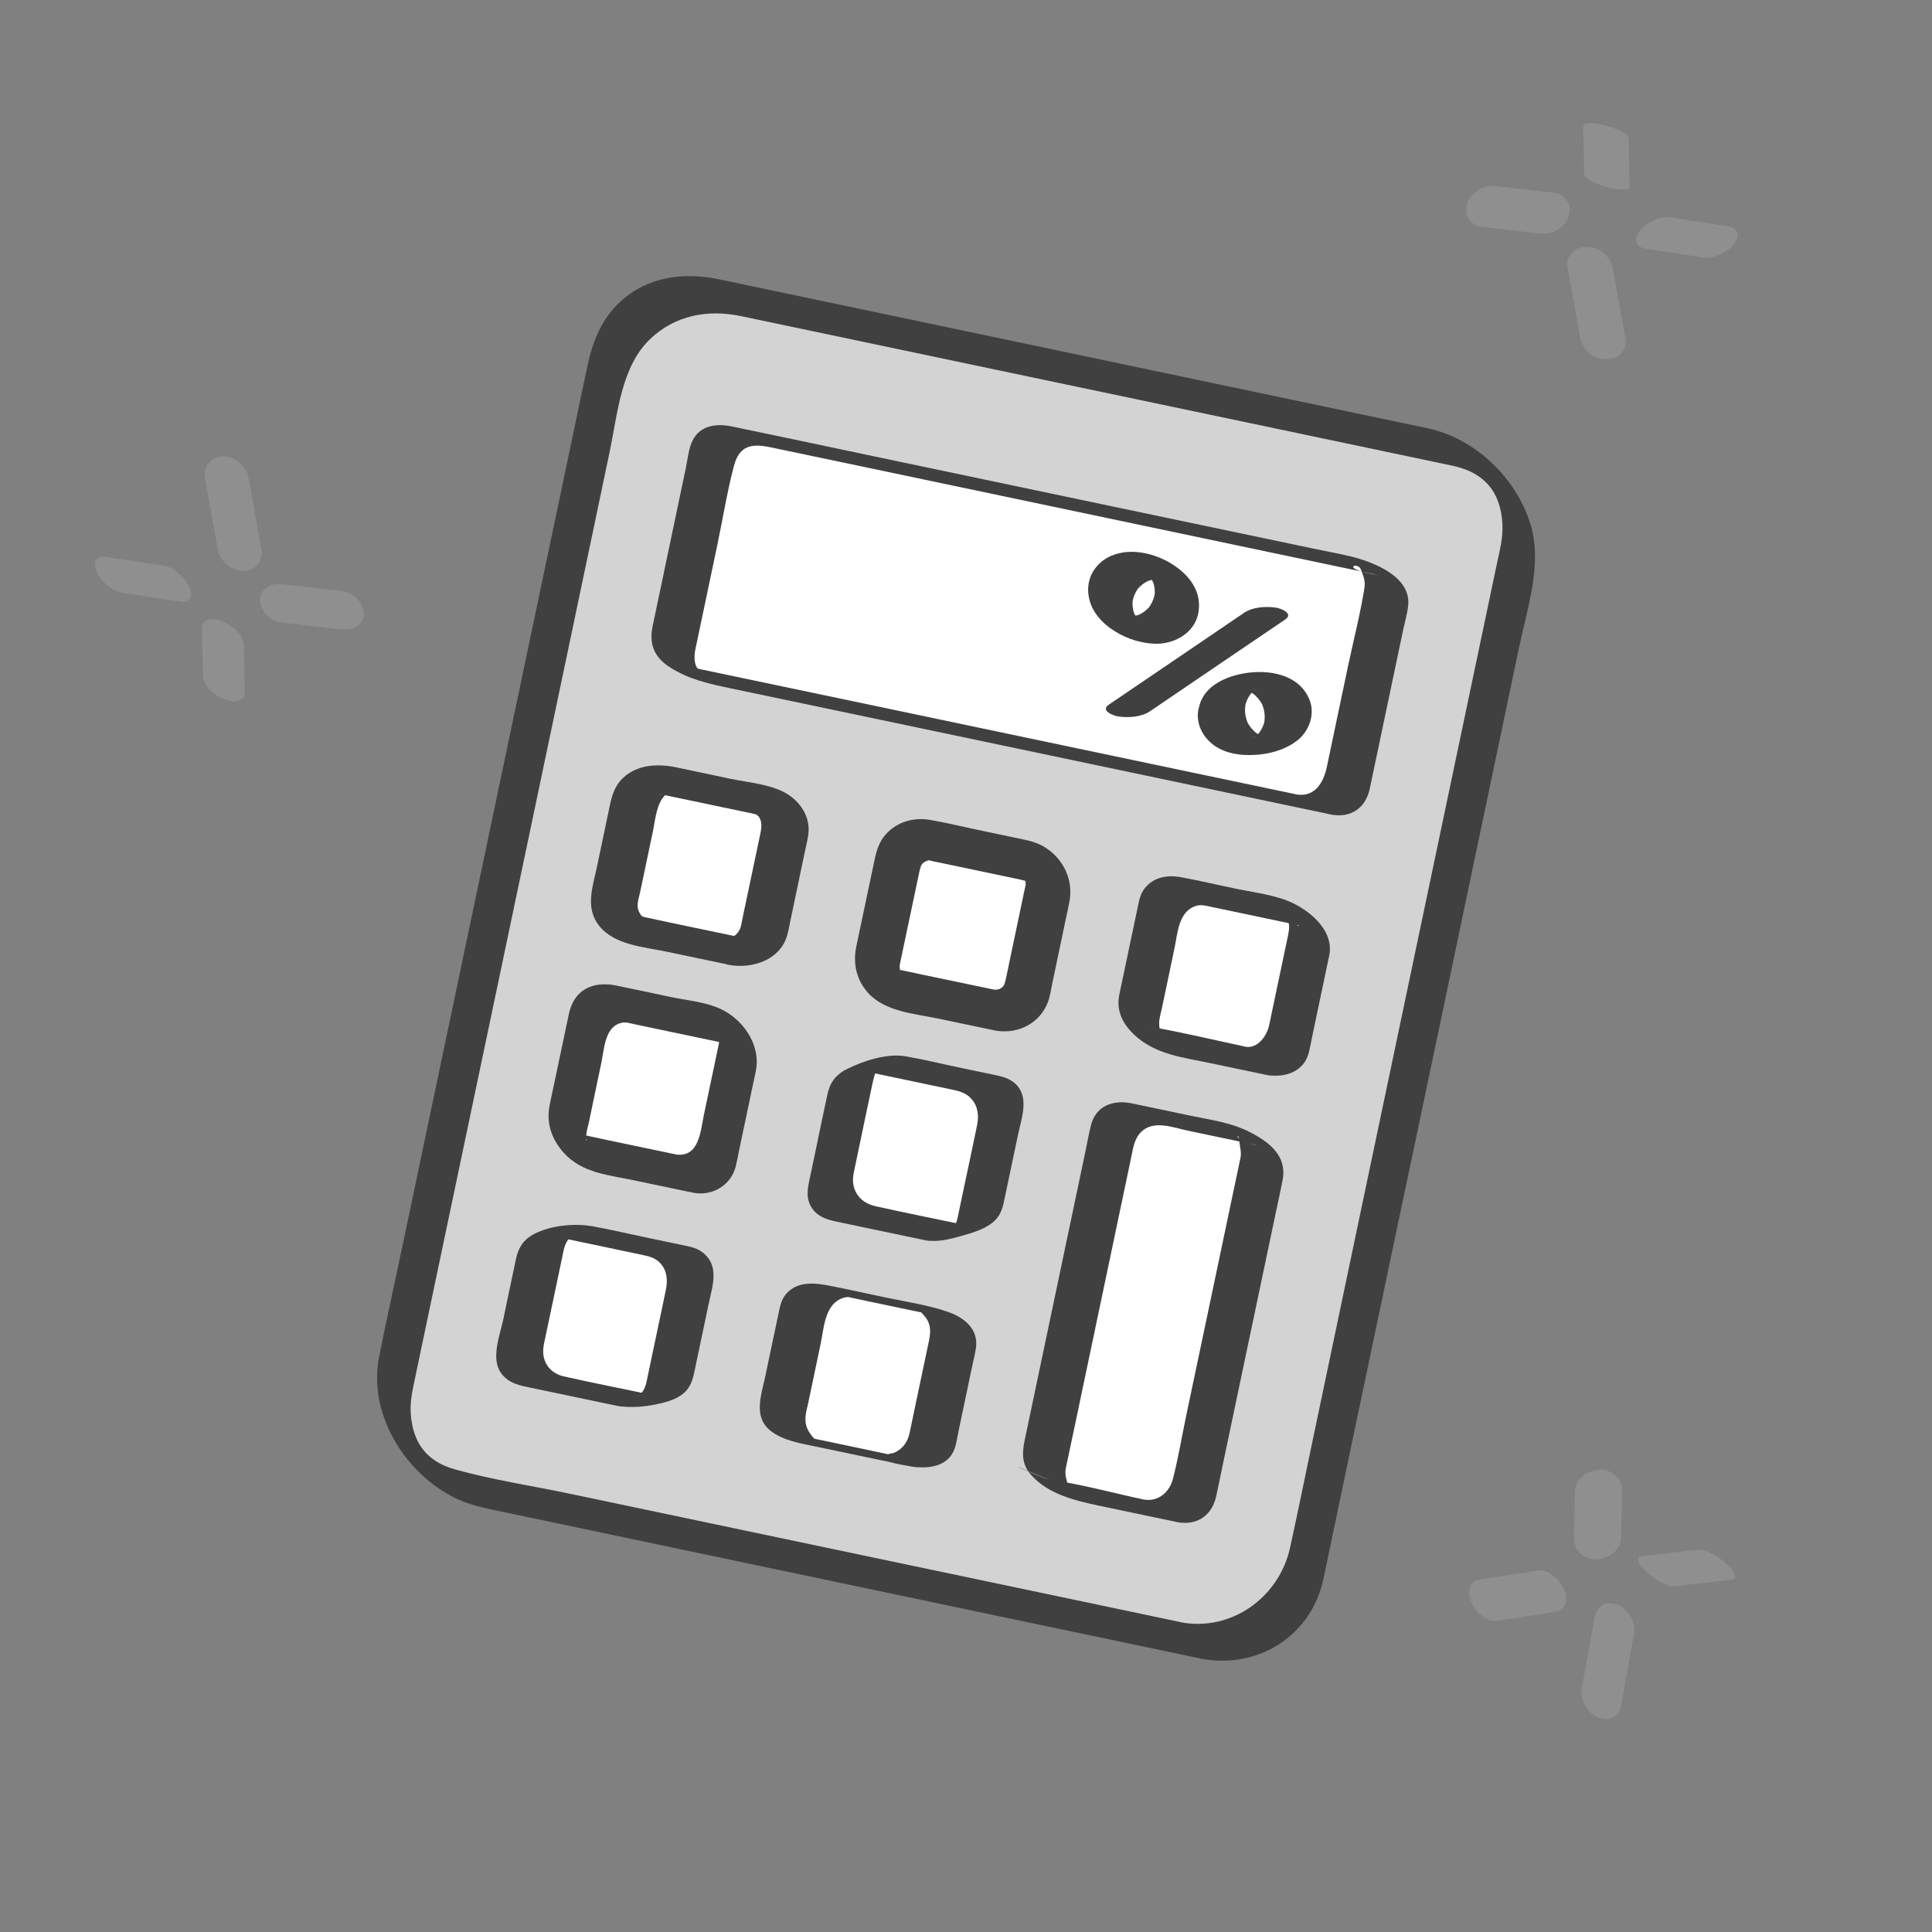 <svg width="62" height="62" viewBox="0 0 62 62" fill="none" xmlns="http://www.w3.org/2000/svg">
<rect x="0" y="0" width="62" height="62" fill="#808080" stroke="none"/>
<path d="M19.469 11.923L12.71 44.079C12.354 45.773 13.438 47.434 15.132 47.79L38.217 52.642C39.911 52.998 41.572 51.914 41.928 50.22L48.687 18.064C49.043 16.371 47.958 14.71 46.265 14.354L23.179 9.501C21.486 9.146 19.825 10.23 19.469 11.923Z" fill="#D3D3D3"/>
<path d="M37.888 52.056C36.672 51.8 35.456 51.544 34.24 51.288C31.582 50.73 28.927 50.172 26.27 49.614C23.618 49.057 20.963 48.499 18.312 47.941C17.081 47.682 15.806 47.493 14.594 47.152C13.694 46.899 13.252 46.308 13.182 45.378C13.161 45.076 13.204 44.778 13.265 44.485C13.35 44.068 13.438 43.653 13.527 43.235C13.929 41.321 14.331 39.407 14.734 37.493C15.31 34.747 15.889 32.001 16.465 29.258L18.23 20.858C18.674 18.74 19.119 16.619 19.564 14.501C19.817 13.3 19.927 11.788 20.848 10.895C21.652 10.115 22.716 9.92 23.78 10.145L25.694 10.547C28.144 11.063 30.595 11.578 33.045 12.093C35.825 12.678 38.604 13.26 41.384 13.845L46.382 14.897C46.556 14.933 46.73 14.967 46.9 15.022C47.76 15.296 48.165 15.918 48.214 16.817C48.238 17.262 48.12 17.701 48.028 18.134L47.013 22.961L45.37 30.776L43.563 39.371C43.069 41.718 42.576 44.064 42.085 46.411C41.856 47.502 41.637 48.593 41.396 49.681C41.046 51.263 39.51 52.37 37.885 52.059C37.574 51.998 37.696 52.336 37.787 52.504C37.925 52.751 38.236 53.171 38.54 53.229C40.335 53.574 42.054 52.525 42.46 50.715C42.533 50.392 42.597 50.066 42.664 49.739C43.051 47.889 43.441 46.042 43.828 44.192C44.407 41.434 44.986 38.676 45.569 35.918C46.151 33.159 46.776 30.172 47.379 27.298C47.839 25.11 48.299 22.925 48.757 20.736C49.022 19.481 49.506 18.073 49.11 16.808C48.647 15.323 47.333 14.065 45.809 13.742C45.258 13.626 44.706 13.51 44.154 13.394L36.934 11.876C34.078 11.276 31.222 10.675 28.367 10.075C26.611 9.706 24.852 9.338 23.097 8.969C21.96 8.731 20.814 8.856 19.915 9.673C19.299 10.234 19.016 10.968 18.848 11.758L17.903 16.256L16.258 24.083C15.645 27.003 15.032 29.919 14.417 32.839L12.881 40.148C12.643 41.276 12.393 42.403 12.167 43.537C11.811 45.323 12.923 47.176 14.49 48.014C15.032 48.304 15.599 48.408 16.191 48.529C18.254 48.962 20.317 49.395 22.381 49.831C25.27 50.437 28.159 51.044 31.049 51.654C33.222 52.111 35.395 52.568 37.565 53.022C37.888 53.089 38.214 53.159 38.537 53.226C38.86 53.293 38.723 52.943 38.635 52.781C38.495 52.531 38.19 52.12 37.882 52.056H37.888Z" fill="#404040"/>
<path d="M22.854 14.654L21.605 20.598C21.505 21.074 21.81 21.541 22.286 21.641L42.195 25.826C42.671 25.926 43.138 25.621 43.238 25.145L44.488 19.201C44.588 18.725 44.283 18.258 43.807 18.157L23.898 13.973C23.422 13.873 22.954 14.178 22.854 14.654Z" fill="white"/>
<path d="M41.738 25.521C40.602 25.284 39.465 25.043 38.328 24.805L31.001 23.266C28.703 22.785 26.405 22.3 24.107 21.818L22.177 21.413C22.068 21.392 21.952 21.349 21.839 21.343C21.784 21.34 22.473 21.593 22.473 21.605C22.476 21.559 22.348 21.413 22.33 21.355C22.278 21.209 22.281 21.059 22.302 20.907C22.312 20.843 22.33 20.776 22.342 20.712L23.019 17.491C23.195 16.652 23.333 15.793 23.549 14.964C23.765 14.135 24.326 14.269 24.917 14.394L27.066 14.845C29.428 15.342 31.793 15.839 34.155 16.335C36.545 16.838 38.937 17.341 41.327 17.844L43.592 18.32C43.777 18.359 43.96 18.402 44.146 18.435C44.18 18.441 44.213 18.451 44.25 18.457C44.25 18.457 44.253 18.457 44.256 18.457C42.927 18.259 43.567 18.003 43.671 18.271C43.756 18.49 43.823 18.646 43.783 18.889C43.649 19.724 43.433 20.554 43.259 21.38L42.58 24.61C42.476 25.101 42.208 25.585 41.613 25.497C41.3 25.451 41.741 25.741 41.793 25.771C42.086 25.939 42.43 26.098 42.766 26.149C43.396 26.244 43.835 25.896 43.96 25.299L44.238 23.976L45.021 20.249C45.079 19.974 45.167 19.688 45.192 19.404C45.268 18.484 44.042 18.024 43.332 17.853C42.936 17.759 42.534 17.686 42.138 17.603L35.676 16.247L27.871 14.607C26.411 14.299 24.954 13.989 23.494 13.687C23.016 13.589 22.497 13.632 22.238 14.111C22.098 14.373 22.071 14.726 22.01 15.013L21.233 18.716L20.943 20.096C20.827 20.645 20.98 21.075 21.47 21.395C22.095 21.806 22.756 21.943 23.464 22.093C25.442 22.507 27.42 22.925 29.398 23.339L37.331 25.006C39.017 25.36 40.702 25.717 42.391 26.07C42.476 26.088 42.564 26.107 42.65 26.125C42.9 26.177 42.939 26.107 42.723 25.957C42.446 25.765 42.068 25.595 41.735 25.524L41.738 25.521Z" fill="#404040"/>
<path d="M20.378 25.738L19.731 28.816C19.631 29.292 19.936 29.759 20.412 29.859L23.49 30.506C23.966 30.606 24.433 30.302 24.533 29.825L25.18 26.747C25.28 26.271 24.975 25.804 24.499 25.704L21.421 25.057C20.945 24.957 20.478 25.262 20.378 25.738Z" fill="white"/>
<path d="M23.746 30.075C22.746 29.865 21.747 29.663 20.747 29.444C20.695 29.432 20.643 29.423 20.591 29.407C20.698 29.438 20.61 29.417 20.576 29.374C20.521 29.307 20.479 29.215 20.466 29.127C20.445 28.965 20.512 28.77 20.546 28.612L20.945 26.716C21.033 26.302 21.061 25.796 21.344 25.518C21.381 25.485 21.43 25.515 21.384 25.503C21.344 25.494 21.271 25.503 21.225 25.494C21.107 25.476 21.164 25.482 21.192 25.485C21.262 25.497 21.335 25.515 21.405 25.531L22.256 25.71L24.057 26.088C24.112 26.101 24.166 26.113 24.224 26.125C24.255 26.131 24.291 26.14 24.316 26.146C24.2 26.11 24.331 26.162 24.371 26.238C24.471 26.424 24.429 26.613 24.389 26.808L23.962 28.834C23.907 29.103 23.846 29.368 23.795 29.636C23.786 29.685 23.776 29.74 23.758 29.785C23.718 29.892 23.648 29.977 23.557 30.041C23.59 30.02 23.499 30.063 23.499 30.063C23.478 30.044 23.773 30.072 23.548 30.032C23.28 29.987 22.777 30.069 22.734 30.41C22.691 30.767 23.17 30.928 23.432 30.971C24.096 31.081 24.916 30.843 25.203 30.179C25.291 29.977 25.322 29.749 25.367 29.535L25.809 27.426C25.849 27.231 25.898 27.036 25.931 26.841C26.035 26.256 25.706 25.726 25.203 25.445C24.7 25.165 24.011 25.11 23.45 24.994C22.89 24.878 22.283 24.747 21.701 24.625C21.119 24.503 20.454 24.528 19.991 24.967C19.741 25.204 19.647 25.497 19.576 25.82L19.156 27.82C19.022 28.457 18.769 29.136 19.229 29.712C19.726 30.331 20.671 30.389 21.396 30.541L23.228 30.925C23.53 30.989 24.014 31.032 24.197 30.709C24.368 30.41 23.996 30.121 23.74 30.066L23.746 30.075Z" fill="#404040"/>
<path d="M28.811 27.649L28.165 30.728C28.064 31.204 28.369 31.671 28.845 31.771L31.924 32.418C32.4 32.518 32.867 32.213 32.967 31.737L33.614 28.659C33.714 28.183 33.409 27.716 32.933 27.616L29.855 26.969C29.379 26.869 28.912 27.174 28.811 27.649Z" fill="white"/>
<path d="M31.9 31.758C30.904 31.547 29.907 31.346 28.91 31.13C28.895 31.127 28.788 31.096 28.84 31.114C28.947 31.148 28.877 31.175 28.849 31.105C28.889 31.218 28.91 31.096 28.849 31.09C28.901 31.096 28.907 31.264 28.874 31.099C28.892 31.191 28.865 30.992 28.868 30.983C28.865 31.023 28.883 30.938 28.883 30.925C28.898 30.837 28.919 30.746 28.938 30.657L29.337 28.765L29.492 28.03C29.502 27.993 29.508 27.954 29.517 27.917C29.559 27.747 29.593 27.692 29.727 27.634C29.812 27.597 29.794 27.603 29.88 27.625C29.889 27.625 29.895 27.628 29.904 27.631C29.977 27.649 30.05 27.661 30.123 27.676L30.925 27.844L32.748 28.228C32.805 28.24 32.879 28.268 32.936 28.268C32.946 28.268 32.952 28.271 32.961 28.274L32.918 28.268C32.857 28.231 32.851 28.228 32.9 28.259C32.946 28.289 32.94 28.286 32.882 28.24C32.943 28.304 32.946 28.31 32.894 28.256C32.866 28.201 32.909 28.277 32.912 28.329C32.927 28.582 32.912 28.381 32.912 28.387C32.912 28.39 32.912 28.393 32.912 28.396C32.906 28.454 32.888 28.515 32.876 28.569L32.446 30.618C32.391 30.877 32.339 31.133 32.284 31.392C32.269 31.462 32.242 31.565 32.226 31.599C32.159 31.736 32.004 31.773 31.903 31.758C31.553 31.7 31.196 31.937 31.208 32.312C31.221 32.705 31.589 33.013 31.955 33.074C32.671 33.193 33.375 32.843 33.631 32.151C33.698 31.974 33.723 31.776 33.762 31.593L34.21 29.456C34.247 29.28 34.29 29.103 34.32 28.926C34.445 28.24 34.14 27.585 33.555 27.204C33.275 27.021 32.958 26.963 32.638 26.896L31.663 26.692C31.062 26.567 30.465 26.421 29.861 26.314C29.331 26.22 28.794 26.366 28.429 26.771C28.215 27.009 28.13 27.289 28.066 27.591L27.63 29.661C27.578 29.907 27.523 30.154 27.475 30.401C27.371 30.931 27.487 31.45 27.856 31.861C28.401 32.468 29.364 32.532 30.12 32.69L31.952 33.074C32.303 33.147 32.659 32.882 32.647 32.519C32.635 32.114 32.266 31.834 31.9 31.758Z" fill="#404040"/>
<path d="M18.873 32.896L18.226 35.974C18.126 36.45 18.431 36.917 18.907 37.017L21.985 37.664C22.461 37.764 22.928 37.46 23.028 36.983L23.675 33.905C23.775 33.429 23.47 32.962 22.994 32.862L19.916 32.215C19.44 32.115 18.973 32.42 18.873 32.896Z" fill="white"/>
<path d="M21.82 37.073C20.821 36.862 19.821 36.661 18.821 36.442C18.806 36.439 18.666 36.405 18.666 36.405C18.672 36.393 18.806 36.549 18.809 36.552C18.852 36.582 18.803 36.661 18.809 36.524C18.809 36.5 18.809 36.457 18.812 36.427C18.824 36.296 18.867 36.161 18.895 36.03L19.3 34.095C19.388 33.678 19.41 32.974 19.903 32.836C19.931 32.827 19.961 32.818 19.992 32.812C19.989 32.812 20.226 32.821 20.108 32.812C20.041 32.806 20.083 32.809 20.102 32.812C20.172 32.824 20.245 32.842 20.315 32.858L21.165 33.038L22.966 33.415C23.021 33.428 23.076 33.44 23.134 33.452C23.158 33.458 23.226 33.473 23.226 33.473C23.216 33.489 23.061 33.297 23.067 33.297C23.122 33.306 23.04 33.629 23.027 33.696L22.588 35.781C22.479 36.308 22.433 37.17 21.671 37.045C21.314 36.987 21.357 37.438 21.452 37.637C21.61 37.963 21.924 38.222 22.284 38.283C22.878 38.38 23.46 38.027 23.61 37.435C23.649 37.274 23.68 37.106 23.713 36.945L24.158 34.827C24.192 34.668 24.228 34.513 24.259 34.354C24.405 33.58 23.92 32.818 23.253 32.443C22.747 32.16 22.076 32.111 21.522 31.995C20.967 31.879 20.358 31.745 19.772 31.626C19.297 31.532 18.794 31.596 18.483 32.01C18.319 32.23 18.27 32.458 18.218 32.717L17.785 34.772C17.736 35.009 17.681 35.244 17.636 35.482C17.523 36.052 17.712 36.585 18.108 37.012C18.693 37.643 19.519 37.704 20.312 37.871L22.143 38.255C22.442 38.319 22.649 38.17 22.567 37.847C22.485 37.524 22.146 37.143 21.817 37.073H21.82Z" fill="#404040"/>
<path d="M27.306 34.808L26.659 37.886C26.559 38.362 26.863 38.829 27.34 38.929L30.418 39.576C30.894 39.676 31.361 39.371 31.461 38.895L32.108 35.817C32.208 35.341 31.903 34.874 31.427 34.774L28.349 34.127C27.873 34.027 27.406 34.331 27.306 34.808Z" fill="white"/>
<path d="M31.116 39.343C30.11 39.133 29.104 38.932 28.099 38.709C27.769 38.636 27.507 38.441 27.407 38.109C27.34 37.887 27.385 37.676 27.434 37.46L27.821 35.61L27.992 34.805C28.041 34.577 28.083 34.357 28.26 34.18C28.419 34.025 28.595 34.031 27.934 34.217C27.273 34.403 27.422 34.318 27.648 34.354C27.657 34.354 27.666 34.357 27.678 34.36C27.748 34.373 27.821 34.391 27.891 34.406L28.742 34.586L30.543 34.964C30.79 35.016 31.015 35.074 31.186 35.278C31.393 35.522 31.415 35.817 31.354 36.116C31.223 36.765 31.082 37.411 30.945 38.06L30.759 38.944C30.747 38.996 30.738 39.051 30.726 39.103C30.692 39.237 30.64 39.356 30.552 39.462C30.522 39.499 30.482 39.526 30.451 39.563C30.162 39.773 30.433 39.703 31.259 39.359C31.21 39.359 31.165 39.356 31.116 39.343C30.829 39.295 30.464 39.444 30.195 39.532C30.055 39.578 29.894 39.621 29.772 39.706C29.75 39.721 29.629 39.788 29.72 39.804C30.11 39.868 30.512 39.761 30.884 39.654C31.256 39.548 31.658 39.429 31.933 39.161C32.128 38.969 32.186 38.725 32.237 38.469L32.673 36.399C32.792 35.839 33.07 35.122 32.497 34.708C32.301 34.568 32.082 34.531 31.854 34.482L30.878 34.278C30.278 34.153 29.68 34.007 29.077 33.9C28.474 33.793 27.727 34.037 27.187 34.302C26.846 34.47 26.642 34.72 26.559 35.092C26.419 35.729 26.291 36.366 26.157 37.006L25.965 37.914C25.907 38.197 25.874 38.466 26.032 38.731C26.209 39.029 26.508 39.133 26.828 39.2L27.891 39.423L29.723 39.807C30 39.865 30.384 39.703 30.643 39.618C30.784 39.572 30.945 39.529 31.067 39.444C31.092 39.429 31.207 39.365 31.119 39.346L31.116 39.343Z" fill="#404040"/>
<path d="M17.338 40.19L16.691 43.269C16.591 43.745 16.896 44.212 17.372 44.312L20.45 44.959C20.926 45.059 21.393 44.754 21.493 44.278L22.14 41.2C22.24 40.724 21.935 40.257 21.459 40.157L18.381 39.51C17.905 39.41 17.438 39.714 17.338 40.19Z" fill="white"/>
<path d="M21.095 44.799C20.092 44.589 19.086 44.394 18.086 44.168C17.788 44.101 17.556 43.906 17.465 43.607C17.398 43.385 17.443 43.175 17.492 42.958L17.876 41.136L18.047 40.319C18.089 40.111 18.12 39.907 18.266 39.74C18.306 39.694 18.355 39.66 18.397 39.618L18.425 39.596C18.693 39.453 18.464 39.477 17.739 39.666C17.748 39.666 17.754 39.666 17.763 39.673C17.836 39.691 17.91 39.703 17.983 39.718L18.784 39.886L20.622 40.273C20.841 40.319 21.043 40.37 21.201 40.55C21.412 40.788 21.43 41.096 21.369 41.389C21.235 42.038 21.098 42.684 20.96 43.333L20.777 44.205C20.765 44.263 20.756 44.317 20.741 44.375C20.713 44.482 20.677 44.58 20.613 44.671C20.585 44.711 20.552 44.747 20.518 44.781C20.208 45.089 20.204 44.653 21.095 44.802C20.756 44.747 20.381 44.802 20.055 44.884C19.97 44.906 19.5 45.067 19.811 45.116C20.272 45.192 20.765 45.14 21.219 45.031C21.515 44.961 21.832 44.851 22.036 44.613C22.207 44.415 22.25 44.18 22.301 43.937L22.74 41.852C22.862 41.27 23.112 40.599 22.521 40.172C22.32 40.026 22.067 39.993 21.829 39.941L20.854 39.737C20.253 39.612 19.656 39.471 19.052 39.359C18.449 39.246 17.666 39.319 17.117 39.612C16.8 39.782 16.636 40.041 16.562 40.383C16.422 41.029 16.291 41.678 16.154 42.327C16.047 42.836 15.742 43.589 16.078 44.061C16.285 44.351 16.584 44.442 16.913 44.509L17.977 44.732L19.808 45.116C20.137 45.186 20.528 45.116 20.848 45.034C20.939 45.009 21.396 44.863 21.091 44.802L21.095 44.799Z" fill="#404040"/>
<path d="M25.774 42.102L25.128 45.181C25.027 45.657 25.332 46.124 25.808 46.224L28.886 46.871C29.362 46.971 29.829 46.666 29.93 46.19L30.576 43.112C30.677 42.636 30.372 42.169 29.896 42.069L26.818 41.422C26.341 41.322 25.875 41.626 25.774 42.102Z" fill="white"/>
<path d="M28.714 46.713C27.712 46.503 26.712 46.286 25.706 46.082C25.362 46.012 26.358 46.426 26.133 46.173C25.947 45.963 25.825 45.768 25.849 45.472C25.862 45.32 25.904 45.168 25.938 45.018L26.34 43.101C26.438 42.632 26.465 41.937 26.953 41.693C26.995 41.672 27.041 41.654 27.087 41.641C27.166 41.617 27.331 41.632 27.105 41.593C26.88 41.553 26.977 41.568 27.017 41.581C27.087 41.602 27.16 41.611 27.23 41.626L28.08 41.806L29.882 42.184C29.94 42.196 29.997 42.208 30.055 42.221C30.092 42.227 29.36 41.882 29.565 42.117C29.674 42.239 29.766 42.33 29.815 42.492C29.882 42.708 29.836 42.915 29.79 43.129L29.357 45.186C29.306 45.439 29.254 45.692 29.199 45.945C29.175 46.052 29.147 46.155 29.095 46.253C29.028 46.378 28.931 46.484 28.809 46.561C28.769 46.585 28.724 46.606 28.681 46.625C28.632 46.643 28.413 46.664 28.535 46.682C28.461 46.67 27.983 46.606 28.233 46.771C28.501 46.948 28.928 47.006 29.235 47.057C29.793 47.149 30.455 47.073 30.65 46.445C30.701 46.274 30.726 46.094 30.762 45.921L31.207 43.802C31.244 43.632 31.287 43.464 31.314 43.29C31.421 42.672 30.967 42.294 30.436 42.105C29.793 41.879 29.086 41.779 28.422 41.638C27.84 41.517 27.258 41.385 26.672 41.27C26.194 41.175 25.654 41.099 25.273 41.474C25.078 41.666 25.033 41.91 24.981 42.163L24.551 44.202C24.426 44.79 24.164 45.488 24.746 45.93C25.145 46.231 25.679 46.317 26.16 46.417L27.224 46.64L29.056 47.024C29.144 47.042 29.632 47.161 29.607 47.012C29.583 46.862 28.812 46.731 28.714 46.713Z" fill="#404040"/>
<path d="M37.208 29.276L36.561 32.354C36.461 32.83 36.766 33.297 37.242 33.397L40.32 34.044C40.796 34.144 41.263 33.839 41.363 33.363L42.01 30.285C42.11 29.809 41.805 29.342 41.329 29.242L38.251 28.595C37.775 28.495 37.308 28.8 37.208 29.276Z" fill="white"/>
<path d="M39.967 33.589C38.973 33.379 37.98 33.135 36.977 32.961C36.876 32.943 36.904 32.916 36.94 32.964C36.995 33.044 37.266 33.068 37.26 33.169C37.26 33.141 37.233 33.117 37.23 33.092C37.208 32.983 37.19 32.87 37.202 32.76C37.218 32.623 37.26 32.483 37.288 32.349L37.69 30.435C37.788 29.971 37.815 29.295 38.324 29.091C38.513 29.014 38.653 29.057 38.842 29.097L39.644 29.264L41.466 29.648C41.524 29.661 41.597 29.691 41.655 29.688L41.68 29.694C41.625 29.81 41.36 29.206 41.314 29.472C41.314 29.472 41.338 29.551 41.347 29.584C41.396 29.77 41.35 29.938 41.314 30.118L40.875 32.202C40.826 32.44 40.777 32.678 40.726 32.913C40.649 33.245 40.366 33.656 39.967 33.592C39.891 33.58 39.732 33.547 39.674 33.635C39.616 33.723 39.714 33.857 39.76 33.918C39.955 34.177 40.342 34.443 40.668 34.498C41.241 34.592 41.847 34.394 42.003 33.775C42.042 33.614 42.073 33.446 42.106 33.284L42.554 31.148C42.588 30.983 42.624 30.822 42.658 30.657C42.801 29.926 42.161 29.334 41.573 29.024C41.015 28.731 40.336 28.658 39.726 28.533C39.116 28.408 38.528 28.268 37.925 28.155C37.483 28.07 37.029 28.134 36.733 28.509C36.584 28.698 36.553 28.92 36.504 29.145L36.062 31.245C36.014 31.471 35.965 31.697 35.919 31.922C35.816 32.434 36.023 32.849 36.395 33.202C37.068 33.842 37.973 33.934 38.839 34.117L40.671 34.501C40.744 34.516 40.908 34.543 40.963 34.458C41.018 34.373 40.924 34.235 40.878 34.174C40.674 33.906 40.299 33.665 39.97 33.595L39.967 33.589Z" fill="#404040"/>
<path d="M35.7 36.433L33.52 46.803C33.42 47.28 33.725 47.747 34.201 47.847L37.279 48.494C37.755 48.594 38.222 48.289 38.322 47.813L40.502 37.442C40.602 36.966 40.297 36.499 39.821 36.399L36.743 35.752C36.267 35.652 35.8 35.957 35.7 36.433Z" fill="white"/>
<path d="M36.73 48.127C35.733 47.917 34.727 47.633 33.718 47.493C33.7 47.493 33.679 47.481 33.657 47.481C33.575 47.481 31.237 46.472 33.983 47.618C34.672 47.908 34.297 47.822 34.27 47.673C34.233 47.475 34.166 47.35 34.2 47.14C34.209 47.079 34.224 47.021 34.236 46.96L34.459 45.908C34.989 43.388 35.517 40.87 36.047 38.35L36.306 37.118C36.364 36.838 36.4 36.551 36.611 36.335C37.01 35.927 37.638 36.183 38.113 36.283L40.049 36.689C40.131 36.707 40.21 36.725 40.292 36.74C40.314 36.743 40.335 36.75 40.359 36.756C39.488 36.625 39.747 36.244 39.771 36.606C39.783 36.795 39.847 36.96 39.808 37.155C39.753 37.435 39.689 37.716 39.631 37.996L38.894 41.501L38.055 45.485C37.918 46.143 37.808 46.813 37.638 47.466C37.528 47.886 37.175 48.194 36.723 48.124C36.403 48.075 36.812 48.398 36.873 48.438C37.15 48.624 37.495 48.807 37.83 48.855C38.455 48.95 38.903 48.603 39.031 48.008C39.11 47.646 39.183 47.28 39.259 46.914L40.106 42.888L40.942 38.914C41.015 38.569 41.091 38.228 41.158 37.883C41.316 37.094 40.734 36.646 40.082 36.317C39.509 36.027 38.86 35.939 38.238 35.811C37.616 35.683 36.952 35.537 36.309 35.406C35.724 35.287 35.163 35.488 35.008 36.116C34.94 36.387 34.892 36.667 34.834 36.942C34.273 39.605 33.715 42.269 33.154 44.93L32.889 46.189C32.804 46.591 32.773 46.969 33.072 47.313C33.63 47.953 34.492 48.154 35.285 48.322L37.373 48.761C37.525 48.791 37.674 48.825 37.827 48.855C38.147 48.923 37.729 48.575 37.677 48.542C37.388 48.35 37.062 48.194 36.72 48.124L36.73 48.127Z" fill="#404040"/>
<path d="M36.916 22.818C38.181 21.959 39.443 21.099 40.708 20.243C40.888 20.121 41.065 19.999 41.244 19.88C41.528 19.688 41.104 19.523 40.946 19.499C40.614 19.453 40.199 19.475 39.913 19.673C38.648 20.532 37.386 21.392 36.121 22.248C35.941 22.37 35.764 22.492 35.585 22.611C35.301 22.803 35.725 22.967 35.883 22.992C36.215 23.038 36.63 23.016 36.916 22.818Z" fill="#404040"/>
<path d="M37.05 19.1C37.014 19.258 36.947 19.401 36.843 19.529L36.907 19.453C36.803 19.575 36.679 19.67 36.535 19.737L36.639 19.691C36.578 19.718 36.517 19.74 36.453 19.755C36.432 19.761 36.31 19.779 36.41 19.767C36.511 19.755 36.383 19.767 36.365 19.767C36.334 19.767 36.307 19.767 36.276 19.767C36.389 19.776 36.416 19.776 36.349 19.767C36.328 19.767 36.31 19.761 36.288 19.758C36.288 19.752 36.499 19.807 36.352 19.77C36.227 19.74 36.56 19.856 36.416 19.795C36.273 19.734 36.587 19.895 36.48 19.828C36.422 19.791 36.38 19.737 36.538 19.871C36.526 19.859 36.45 19.816 36.45 19.798C36.45 19.813 36.578 19.929 36.49 19.831C36.471 19.81 36.456 19.785 36.435 19.767C36.486 19.843 36.499 19.859 36.468 19.813C36.459 19.798 36.45 19.782 36.441 19.764C36.407 19.709 36.383 19.648 36.362 19.587L36.398 19.697C36.349 19.554 36.334 19.404 36.349 19.255L36.337 19.353C36.362 19.161 36.438 18.987 36.56 18.838L36.496 18.914C36.599 18.792 36.724 18.697 36.867 18.63L36.764 18.676C36.825 18.649 36.886 18.627 36.95 18.612C36.971 18.606 37.093 18.588 36.992 18.6C36.892 18.612 37.02 18.6 37.038 18.6C37.069 18.6 37.096 18.6 37.127 18.6C37.014 18.591 36.986 18.591 37.053 18.6C37.075 18.6 37.093 18.606 37.114 18.609C37.114 18.615 36.904 18.56 37.05 18.597C37.175 18.627 36.843 18.512 36.986 18.572C37.13 18.633 36.816 18.472 36.922 18.539C36.98 18.576 37.023 18.63 36.864 18.496C36.877 18.508 36.953 18.551 36.953 18.569C36.953 18.554 36.825 18.438 36.913 18.536C36.931 18.557 36.947 18.582 36.968 18.6C36.916 18.524 36.904 18.508 36.935 18.554C36.944 18.569 36.953 18.585 36.962 18.603C36.995 18.658 37.02 18.719 37.041 18.78L37.005 18.67C37.053 18.813 37.069 18.962 37.053 19.112L37.066 19.014C37.063 19.045 37.056 19.072 37.05 19.1C36.992 19.401 37.37 19.633 37.608 19.731C37.773 19.798 37.962 19.865 38.145 19.849C38.236 19.843 38.425 19.825 38.449 19.709C38.507 19.414 38.48 19.145 38.349 18.871C38.19 18.539 37.898 18.277 37.59 18.088C36.971 17.707 36.063 17.524 35.423 17.969C35.219 18.112 35.045 18.335 34.972 18.576C34.883 18.862 34.911 19.145 35.017 19.42C35.124 19.694 35.359 19.962 35.609 20.145C36.029 20.45 36.514 20.63 37.032 20.657C37.648 20.688 38.306 20.346 38.449 19.709C38.516 19.411 38.123 19.176 37.892 19.078C37.727 19.011 37.538 18.944 37.355 18.959C37.261 18.966 37.078 18.984 37.05 19.1Z" fill="#404040"/>
<path d="M39.954 22.666C39.991 22.498 40.067 22.346 40.18 22.215L40.113 22.294C40.149 22.251 40.189 22.215 40.232 22.178C40.25 22.163 40.281 22.145 40.299 22.129C40.229 22.172 40.21 22.184 40.247 22.163C40.259 22.157 40.271 22.148 40.283 22.142C40.308 22.129 40.335 22.117 40.36 22.105C40.21 22.19 40.259 22.148 40.317 22.126C40.43 22.087 40.131 22.175 40.25 22.148C40.372 22.117 40.037 22.181 40.165 22.163C40.283 22.148 39.951 22.172 40.079 22.169C40.192 22.169 39.893 22.148 40.012 22.169H40.043C40.107 22.181 40.082 22.178 39.973 22.16C40 22.172 40.034 22.175 40.061 22.181C40.153 22.203 39.957 22.132 40.049 22.175C40.07 22.184 40.095 22.193 40.116 22.206C40.171 22.233 40.226 22.267 40.278 22.303L40.192 22.242C40.329 22.346 40.436 22.471 40.515 22.623L40.479 22.55C40.579 22.757 40.61 22.98 40.567 23.205L40.585 23.126C40.549 23.294 40.472 23.446 40.36 23.577L40.427 23.498C40.39 23.54 40.351 23.577 40.308 23.614C40.29 23.629 40.259 23.647 40.241 23.662C40.311 23.62 40.329 23.608 40.293 23.629C40.281 23.635 40.268 23.644 40.256 23.65C40.232 23.662 40.204 23.675 40.18 23.687C40.329 23.601 40.281 23.644 40.223 23.665C40.11 23.705 40.408 23.617 40.29 23.644C40.168 23.675 40.503 23.61 40.375 23.629C40.256 23.644 40.588 23.62 40.46 23.623C40.348 23.623 40.646 23.644 40.527 23.623H40.497C40.433 23.61 40.457 23.614 40.567 23.632C40.54 23.62 40.506 23.617 40.479 23.61C40.387 23.589 40.582 23.659 40.491 23.617C40.469 23.608 40.445 23.598 40.424 23.586C40.369 23.559 40.314 23.525 40.262 23.489L40.348 23.55C40.21 23.446 40.104 23.321 40.025 23.169L40.061 23.242C39.961 23.035 39.93 22.812 39.973 22.587C39.991 22.489 39.772 22.419 39.726 22.407C39.558 22.361 39.351 22.361 39.18 22.385C38.946 22.419 38.513 22.48 38.458 22.766C38.354 23.291 38.677 23.793 39.138 24.028C39.525 24.226 39.988 24.257 40.415 24.214C40.841 24.171 41.256 24.04 41.6 23.787C42.006 23.489 42.216 22.928 42.021 22.449C41.756 21.797 41.07 21.562 40.408 21.566C39.677 21.569 38.662 21.867 38.479 22.687C38.455 22.797 38.479 22.846 38.583 22.9C38.711 22.971 38.912 22.983 39.052 22.98C39.247 22.974 39.448 22.952 39.631 22.882L39.778 22.818C39.851 22.785 39.912 22.733 39.957 22.666H39.954Z" fill="#404040"/>
<path d="M3.881 19.017C4.417 19.1 4.954 19.182 5.487 19.264L5.716 19.298C5.831 19.316 5.981 19.337 6.069 19.237C6.151 19.142 6.133 18.981 6.09 18.877C6.023 18.707 5.904 18.551 5.767 18.432C5.63 18.313 5.466 18.189 5.289 18.161C4.752 18.079 4.216 17.997 3.683 17.914L3.454 17.881C3.338 17.862 3.189 17.841 3.1 17.942C3.018 18.036 3.037 18.198 3.079 18.301C3.146 18.472 3.265 18.627 3.402 18.746C3.539 18.865 3.704 18.99 3.881 19.017Z" fill="#8F8F8F"/>
<path d="M6.574 15.314C6.693 15.979 6.812 16.643 6.931 17.305L6.983 17.591C7.016 17.783 7.108 17.96 7.254 18.094C7.385 18.216 7.595 18.32 7.778 18.32C7.949 18.32 8.135 18.274 8.251 18.137C8.367 18 8.424 17.826 8.394 17.652C8.275 16.988 8.156 16.323 8.037 15.662L7.986 15.375C7.952 15.183 7.861 15.007 7.714 14.872C7.583 14.751 7.373 14.647 7.19 14.647C7.019 14.647 6.834 14.693 6.718 14.83C6.602 14.967 6.544 15.141 6.574 15.314Z" fill="#8F8F8F"/>
<path d="M6.481 20.109C6.49 20.554 6.496 21.002 6.505 21.447V21.639C6.511 21.797 6.56 21.916 6.657 22.044C6.77 22.19 6.95 22.334 7.121 22.407C7.267 22.471 7.447 22.538 7.608 22.501C7.715 22.474 7.858 22.407 7.855 22.273C7.846 21.828 7.84 21.38 7.831 20.934V20.742C7.825 20.584 7.776 20.465 7.678 20.337C7.566 20.191 7.386 20.048 7.215 19.974C7.069 19.91 6.889 19.843 6.727 19.88C6.621 19.907 6.477 19.974 6.481 20.109Z" fill="#8F8F8F"/>
<path d="M9.038 19.981C9.577 20.041 10.12 20.105 10.659 20.166L10.894 20.194C11.074 20.215 11.26 20.215 11.421 20.118C11.552 20.038 11.671 19.883 11.674 19.721C11.68 19.356 11.336 19.011 10.976 18.969C10.437 18.908 9.894 18.844 9.355 18.783L9.12 18.755C8.94 18.734 8.754 18.734 8.593 18.831C8.462 18.911 8.343 19.066 8.34 19.228C8.334 19.593 8.678 19.938 9.038 19.981Z" fill="#8F8F8F"/>
<path d="M48.01 52.019C48.546 51.937 49.083 51.855 49.616 51.772L49.845 51.739C49.997 51.715 50.122 51.684 50.201 51.535C50.274 51.401 50.262 51.203 50.214 51.065C50.146 50.882 50.031 50.703 49.872 50.584C49.747 50.489 49.558 50.367 49.394 50.395C48.857 50.477 48.321 50.559 47.787 50.642L47.559 50.675C47.406 50.7 47.281 50.73 47.202 50.879C47.129 51.014 47.141 51.212 47.19 51.349C47.257 51.532 47.373 51.712 47.531 51.83C47.656 51.925 47.845 52.047 48.01 52.019Z" fill="#8F8F8F"/>
<path d="M52.03 54.698C52.149 54.034 52.268 53.369 52.387 52.708C52.405 52.614 52.421 52.516 52.439 52.422C52.503 52.062 52.235 51.611 51.89 51.495C51.738 51.443 51.558 51.422 51.415 51.516C51.272 51.611 51.198 51.751 51.168 51.922C51.049 52.586 50.93 53.251 50.811 53.912C50.793 54.006 50.778 54.104 50.76 54.198C50.696 54.558 50.964 55.009 51.308 55.125C51.461 55.177 51.64 55.198 51.784 55.104C51.927 55.009 52 54.869 52.03 54.698Z" fill="#8F8F8F"/>
<path d="M52.025 49.346C52.034 48.901 52.04 48.453 52.049 48.008V47.816C52.058 47.432 51.698 47.14 51.324 47.164C50.949 47.188 50.549 47.45 50.54 47.859C50.531 48.304 50.525 48.752 50.516 49.197V49.389C50.507 49.773 50.866 50.066 51.241 50.041C51.616 50.017 52.015 49.755 52.025 49.346Z" fill="#8F8F8F"/>
<path d="M53.756 50.904C54.295 50.843 54.838 50.779 55.377 50.718C55.457 50.709 55.533 50.7 55.612 50.69C55.716 50.678 55.682 50.55 55.658 50.495C55.6 50.364 55.46 50.227 55.353 50.139C55.204 50.014 55.039 49.895 54.862 49.816C54.746 49.764 54.625 49.715 54.493 49.73C53.954 49.791 53.411 49.855 52.872 49.916C52.793 49.925 52.717 49.935 52.637 49.944C52.534 49.956 52.567 50.084 52.592 50.139C52.65 50.27 52.79 50.407 52.896 50.495C53.046 50.62 53.21 50.739 53.387 50.818C53.503 50.87 53.625 50.919 53.756 50.904Z" fill="#8F8F8F"/>
<path d="M55.401 7.253C54.864 7.171 54.328 7.088 53.794 7.006L53.566 6.972C53.398 6.948 53.17 7.024 53.026 7.094C52.883 7.164 52.688 7.295 52.597 7.442C52.533 7.545 52.459 7.695 52.529 7.814C52.6 7.932 52.728 7.969 52.865 7.99C53.401 8.073 53.938 8.155 54.471 8.237L54.7 8.271C54.867 8.295 55.096 8.219 55.239 8.149C55.382 8.079 55.577 7.948 55.669 7.801C55.733 7.698 55.806 7.548 55.736 7.43C55.666 7.311 55.538 7.274 55.401 7.253Z" fill="#8F8F8F"/>
<path d="M52.168 10.901C52.049 10.237 51.93 9.572 51.811 8.911L51.759 8.624C51.692 8.249 51.348 7.926 50.955 7.923C50.784 7.923 50.589 7.957 50.467 8.085C50.351 8.207 50.269 8.374 50.299 8.548C50.418 9.213 50.537 9.877 50.656 10.538L50.708 10.825C50.775 11.2 51.119 11.523 51.512 11.526C51.683 11.526 51.878 11.492 52 11.364C52.116 11.242 52.198 11.075 52.168 10.901Z" fill="#8F8F8F"/>
<path d="M52.296 6C52.287 5.555 52.281 5.107 52.272 4.662V4.47C52.266 4.373 52.171 4.309 52.098 4.263C51.952 4.168 51.766 4.098 51.598 4.05C51.43 4.001 51.245 3.952 51.065 3.955C51.013 3.955 50.806 3.949 50.809 4.034C50.818 4.479 50.824 4.927 50.833 5.372V5.564C50.839 5.662 50.934 5.726 51.007 5.772C51.153 5.866 51.339 5.936 51.507 5.985C51.674 6.034 51.86 6.082 52.04 6.079C52.092 6.079 52.299 6.086 52.296 6Z" fill="#8F8F8F"/>
<path d="M49.894 6.189C49.355 6.128 48.812 6.064 48.273 6.003L48.038 5.976C47.84 5.954 47.654 5.976 47.477 6.073C47.322 6.159 47.154 6.323 47.096 6.497C47.041 6.655 47.023 6.844 47.117 6.997C47.212 7.149 47.355 7.259 47.529 7.28C48.068 7.341 48.611 7.405 49.15 7.466L49.385 7.494C49.583 7.515 49.769 7.494 49.946 7.396C50.101 7.311 50.269 7.146 50.327 6.972C50.382 6.814 50.4 6.625 50.306 6.473C50.211 6.32 50.068 6.21 49.894 6.189Z" fill="#8F8F8F"/>
</svg>
